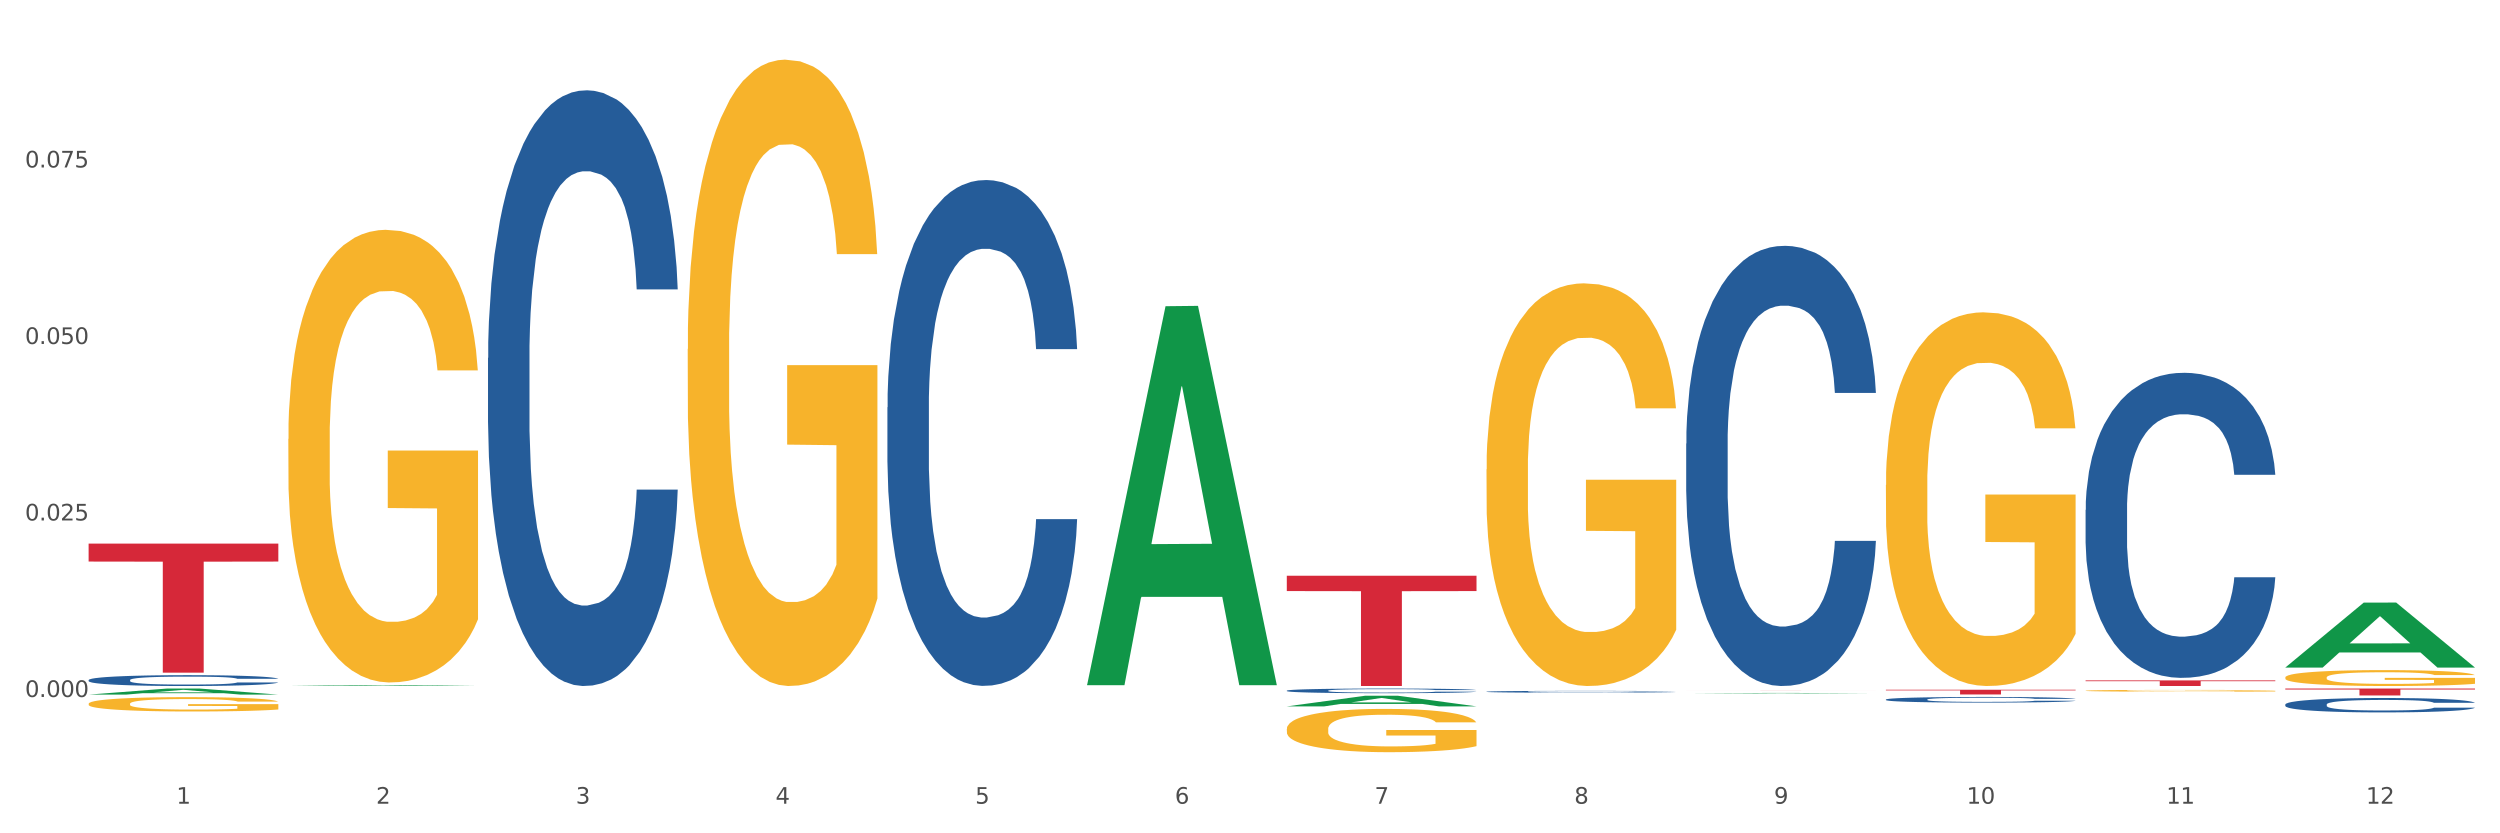 <?xml version="1.0" encoding="utf-8" standalone="no"?>
<!DOCTYPE svg PUBLIC "-//W3C//DTD SVG 1.1//EN"
  "http://www.w3.org/Graphics/SVG/1.1/DTD/svg11.dtd">
<svg xmlns:xlink="http://www.w3.org/1999/xlink" width="1080pt" height="360pt" viewBox="0 0 1080 360" xmlns="http://www.w3.org/2000/svg" version="1.1">
 <rect x="0" y="0" width="1080" height="360" fill="#333333" stroke="none"/>
 <defs>
  <style type="text/css">*{stroke-linejoin: round; stroke-linecap: butt}</style>
 </defs>
 <g id="figure_1">
  <g id="patch_1">
   <path d="M 0 360 
L 1080 360 
L 1080 0 
L 0 0 
z
" style="fill: #ffffff; stroke: #ffffff; stroke-linejoin: miter"/>
  </g>
  <g id="axes_1">
   <g id="matplotlib.axis_1">
    <g id="xtick_1">
     <g id="text_1">
      <!-- 1 -->
      <g style="fill: #4d4d4d" transform="translate(76.207 347.204) scale(0.096 -0.096)">
       <defs>
        <path id="DejaVuSans-31" d="M 794 531 
L 1825 531 
L 1825 4091 
L 703 3866 
L 703 4441 
L 1819 4666 
L 2450 4666 
L 2450 531 
L 3481 531 
L 3481 0 
L 794 0 
L 794 531 
z
" transform="scale(0.016)"/>
       </defs>
       <use xlink:href="#DejaVuSans-31"/>
      </g>
     </g>
    </g>
    <g id="xtick_2">
     <g id="text_2">
      <!-- 2 -->
      <g style="fill: #4d4d4d" transform="translate(162.476 347.204) scale(0.096 -0.096)">
       <defs>
        <path id="DejaVuSans-32" d="M 1228 531 
L 3431 531 
L 3431 0 
L 469 0 
L 469 531 
Q 828 903 1448 1529 
Q 2069 2156 2228 2338 
Q 2531 2678 2651 2914 
Q 2772 3150 2772 3378 
Q 2772 3750 2511 3984 
Q 2250 4219 1831 4219 
Q 1534 4219 1204 4116 
Q 875 4013 500 3803 
L 500 4441 
Q 881 4594 1212 4672 
Q 1544 4750 1819 4750 
Q 2544 4750 2975 4387 
Q 3406 4025 3406 3419 
Q 3406 3131 3298 2873 
Q 3191 2616 2906 2266 
Q 2828 2175 2409 1742 
Q 1991 1309 1228 531 
z
" transform="scale(0.016)"/>
       </defs>
       <use xlink:href="#DejaVuSans-32"/>
      </g>
     </g>
    </g>
    <g id="xtick_3">
     <g id="text_3">
      <!-- 3 -->
      <g style="fill: #4d4d4d" transform="translate(248.745 347.204) scale(0.096 -0.096)">
       <defs>
        <path id="DejaVuSans-33" d="M 2597 2516 
Q 3050 2419 3304 2112 
Q 3559 1806 3559 1356 
Q 3559 666 3084 287 
Q 2609 -91 1734 -91 
Q 1441 -91 1130 -33 
Q 819 25 488 141 
L 488 750 
Q 750 597 1062 519 
Q 1375 441 1716 441 
Q 2309 441 2620 675 
Q 2931 909 2931 1356 
Q 2931 1769 2642 2001 
Q 2353 2234 1838 2234 
L 1294 2234 
L 1294 2753 
L 1863 2753 
Q 2328 2753 2575 2939 
Q 2822 3125 2822 3475 
Q 2822 3834 2567 4026 
Q 2313 4219 1838 4219 
Q 1578 4219 1281 4162 
Q 984 4106 628 3988 
L 628 4550 
Q 988 4650 1302 4700 
Q 1616 4750 1894 4750 
Q 2613 4750 3031 4423 
Q 3450 4097 3450 3541 
Q 3450 3153 3228 2886 
Q 3006 2619 2597 2516 
z
" transform="scale(0.016)"/>
       </defs>
       <use xlink:href="#DejaVuSans-33"/>
      </g>
     </g>
    </g>
    <g id="xtick_4">
     <g id="text_4">
      <!-- 4 -->
      <g style="fill: #4d4d4d" transform="translate(335.014 347.204) scale(0.096 -0.096)">
       <defs>
        <path id="DejaVuSans-34" d="M 2419 4116 
L 825 1625 
L 2419 1625 
L 2419 4116 
z
M 2253 4666 
L 3047 4666 
L 3047 1625 
L 3713 1625 
L 3713 1100 
L 3047 1100 
L 3047 0 
L 2419 0 
L 2419 1100 
L 313 1100 
L 313 1709 
L 2253 4666 
z
" transform="scale(0.016)"/>
       </defs>
       <use xlink:href="#DejaVuSans-34"/>
      </g>
     </g>
    </g>
    <g id="xtick_5">
     <g id="text_5">
      <!-- 5 -->
      <g style="fill: #4d4d4d" transform="translate(421.284 347.204) scale(0.096 -0.096)">
       <defs>
        <path id="DejaVuSans-35" d="M 691 4666 
L 3169 4666 
L 3169 4134 
L 1269 4134 
L 1269 2991 
Q 1406 3038 1543 3061 
Q 1681 3084 1819 3084 
Q 2600 3084 3056 2656 
Q 3513 2228 3513 1497 
Q 3513 744 3044 326 
Q 2575 -91 1722 -91 
Q 1428 -91 1123 -41 
Q 819 9 494 109 
L 494 744 
Q 775 591 1075 516 
Q 1375 441 1709 441 
Q 2250 441 2565 725 
Q 2881 1009 2881 1497 
Q 2881 1984 2565 2268 
Q 2250 2553 1709 2553 
Q 1456 2553 1204 2497 
Q 953 2441 691 2322 
L 691 4666 
z
" transform="scale(0.016)"/>
       </defs>
       <use xlink:href="#DejaVuSans-35"/>
      </g>
     </g>
    </g>
    <g id="xtick_6">
     <g id="text_6">
      <!-- 6 -->
      <g style="fill: #4d4d4d" transform="translate(507.553 347.204) scale(0.096 -0.096)">
       <defs>
        <path id="DejaVuSans-36" d="M 2113 2584 
Q 1688 2584 1439 2293 
Q 1191 2003 1191 1497 
Q 1191 994 1439 701 
Q 1688 409 2113 409 
Q 2538 409 2786 701 
Q 3034 994 3034 1497 
Q 3034 2003 2786 2293 
Q 2538 2584 2113 2584 
z
M 3366 4563 
L 3366 3988 
Q 3128 4100 2886 4159 
Q 2644 4219 2406 4219 
Q 1781 4219 1451 3797 
Q 1122 3375 1075 2522 
Q 1259 2794 1537 2939 
Q 1816 3084 2150 3084 
Q 2853 3084 3261 2657 
Q 3669 2231 3669 1497 
Q 3669 778 3244 343 
Q 2819 -91 2113 -91 
Q 1303 -91 875 529 
Q 447 1150 447 2328 
Q 447 3434 972 4092 
Q 1497 4750 2381 4750 
Q 2619 4750 2861 4703 
Q 3103 4656 3366 4563 
z
" transform="scale(0.016)"/>
       </defs>
       <use xlink:href="#DejaVuSans-36"/>
      </g>
     </g>
    </g>
    <g id="xtick_7">
     <g id="text_7">
      <!-- 7 -->
      <g style="fill: #4d4d4d" transform="translate(593.822 347.204) scale(0.096 -0.096)">
       <defs>
        <path id="DejaVuSans-37" d="M 525 4666 
L 3525 4666 
L 3525 4397 
L 1831 0 
L 1172 0 
L 2766 4134 
L 525 4134 
L 525 4666 
z
" transform="scale(0.016)"/>
       </defs>
       <use xlink:href="#DejaVuSans-37"/>
      </g>
     </g>
    </g>
    <g id="xtick_8">
     <g id="text_8">
      <!-- 8 -->
      <g style="fill: #4d4d4d" transform="translate(680.091 347.204) scale(0.096 -0.096)">
       <defs>
        <path id="DejaVuSans-38" d="M 2034 2216 
Q 1584 2216 1326 1975 
Q 1069 1734 1069 1313 
Q 1069 891 1326 650 
Q 1584 409 2034 409 
Q 2484 409 2743 651 
Q 3003 894 3003 1313 
Q 3003 1734 2745 1975 
Q 2488 2216 2034 2216 
z
M 1403 2484 
Q 997 2584 770 2862 
Q 544 3141 544 3541 
Q 544 4100 942 4425 
Q 1341 4750 2034 4750 
Q 2731 4750 3128 4425 
Q 3525 4100 3525 3541 
Q 3525 3141 3298 2862 
Q 3072 2584 2669 2484 
Q 3125 2378 3379 2068 
Q 3634 1759 3634 1313 
Q 3634 634 3220 271 
Q 2806 -91 2034 -91 
Q 1263 -91 848 271 
Q 434 634 434 1313 
Q 434 1759 690 2068 
Q 947 2378 1403 2484 
z
M 1172 3481 
Q 1172 3119 1398 2916 
Q 1625 2713 2034 2713 
Q 2441 2713 2670 2916 
Q 2900 3119 2900 3481 
Q 2900 3844 2670 4047 
Q 2441 4250 2034 4250 
Q 1625 4250 1398 4047 
Q 1172 3844 1172 3481 
z
" transform="scale(0.016)"/>
       </defs>
       <use xlink:href="#DejaVuSans-38"/>
      </g>
     </g>
    </g>
    <g id="xtick_9">
     <g id="text_9">
      <!-- 9 -->
      <g style="fill: #4d4d4d" transform="translate(766.361 347.204) scale(0.096 -0.096)">
       <defs>
        <path id="DejaVuSans-39" d="M 703 97 
L 703 672 
Q 941 559 1184 500 
Q 1428 441 1663 441 
Q 2288 441 2617 861 
Q 2947 1281 2994 2138 
Q 2813 1869 2534 1725 
Q 2256 1581 1919 1581 
Q 1219 1581 811 2004 
Q 403 2428 403 3163 
Q 403 3881 828 4315 
Q 1253 4750 1959 4750 
Q 2769 4750 3195 4129 
Q 3622 3509 3622 2328 
Q 3622 1225 3098 567 
Q 2575 -91 1691 -91 
Q 1453 -91 1209 -44 
Q 966 3 703 97 
z
M 1959 2075 
Q 2384 2075 2632 2365 
Q 2881 2656 2881 3163 
Q 2881 3666 2632 3958 
Q 2384 4250 1959 4250 
Q 1534 4250 1286 3958 
Q 1038 3666 1038 3163 
Q 1038 2656 1286 2365 
Q 1534 2075 1959 2075 
z
" transform="scale(0.016)"/>
       </defs>
       <use xlink:href="#DejaVuSans-39"/>
      </g>
     </g>
    </g>
    <g id="xtick_10">
     <g id="text_10">
      <!-- 10 -->
      <g style="fill: #4d4d4d" transform="translate(849.576 347.204) scale(0.096 -0.096)">
       <defs>
        <path id="DejaVuSans-30" d="M 2034 4250 
Q 1547 4250 1301 3770 
Q 1056 3291 1056 2328 
Q 1056 1369 1301 889 
Q 1547 409 2034 409 
Q 2525 409 2770 889 
Q 3016 1369 3016 2328 
Q 3016 3291 2770 3770 
Q 2525 4250 2034 4250 
z
M 2034 4750 
Q 2819 4750 3233 4129 
Q 3647 3509 3647 2328 
Q 3647 1150 3233 529 
Q 2819 -91 2034 -91 
Q 1250 -91 836 529 
Q 422 1150 422 2328 
Q 422 3509 836 4129 
Q 1250 4750 2034 4750 
z
" transform="scale(0.016)"/>
       </defs>
       <use xlink:href="#DejaVuSans-31"/>
       <use xlink:href="#DejaVuSans-30" transform="translate(63.623 0)"/>
      </g>
     </g>
    </g>
    <g id="xtick_11">
     <g id="text_11">
      <!-- 11 -->
      <g style="fill: #4d4d4d" transform="translate(935.845 347.204) scale(0.096 -0.096)">
       <use xlink:href="#DejaVuSans-31"/>
       <use xlink:href="#DejaVuSans-31" transform="translate(63.623 0)"/>
      </g>
     </g>
    </g>
    <g id="xtick_12">
     <g id="text_12">
      <!-- 12 -->
      <g style="fill: #4d4d4d" transform="translate(1022.114 347.204) scale(0.096 -0.096)">
       <use xlink:href="#DejaVuSans-31"/>
       <use xlink:href="#DejaVuSans-32" transform="translate(63.623 0)"/>
      </g>
     </g>
    </g>
    <g id="xtick_13"/>
    <g id="xtick_14"/>
    <g id="xtick_15"/>
    <g id="xtick_16"/>
    <g id="xtick_17"/>
    <g id="xtick_18"/>
    <g id="xtick_19"/>
    <g id="xtick_20"/>
    <g id="xtick_21"/>
    <g id="xtick_22"/>
    <g id="xtick_23"/>
   </g>
   <g id="matplotlib.axis_2">
    <g id="ytick_1">
     <g id="text_13">
      <!-- 0.000 -->
      <g style="fill: #4d4d4d" transform="translate(10.8 301.095) scale(0.096 -0.096)">
       <defs>
        <path id="DejaVuSans-2e" d="M 684 794 
L 1344 794 
L 1344 0 
L 684 0 
L 684 794 
z
" transform="scale(0.016)"/>
       </defs>
       <use xlink:href="#DejaVuSans-30"/>
       <use xlink:href="#DejaVuSans-2e" transform="translate(63.623 0)"/>
       <use xlink:href="#DejaVuSans-30" transform="translate(95.41 0)"/>
       <use xlink:href="#DejaVuSans-30" transform="translate(159.033 0)"/>
       <use xlink:href="#DejaVuSans-30" transform="translate(222.656 0)"/>
      </g>
     </g>
    </g>
    <g id="ytick_2">
     <g id="text_14">
      <!-- 0.025 -->
      <g style="fill: #4d4d4d" transform="translate(10.8 224.848) scale(0.096 -0.096)">
       <use xlink:href="#DejaVuSans-30"/>
       <use xlink:href="#DejaVuSans-2e" transform="translate(63.623 0)"/>
       <use xlink:href="#DejaVuSans-30" transform="translate(95.41 0)"/>
       <use xlink:href="#DejaVuSans-32" transform="translate(159.033 0)"/>
       <use xlink:href="#DejaVuSans-35" transform="translate(222.656 0)"/>
      </g>
     </g>
    </g>
    <g id="ytick_3">
     <g id="text_15">
      <!-- 0.050 -->
      <g style="fill: #4d4d4d" transform="translate(10.8 148.601) scale(0.096 -0.096)">
       <use xlink:href="#DejaVuSans-30"/>
       <use xlink:href="#DejaVuSans-2e" transform="translate(63.623 0)"/>
       <use xlink:href="#DejaVuSans-30" transform="translate(95.41 0)"/>
       <use xlink:href="#DejaVuSans-35" transform="translate(159.033 0)"/>
       <use xlink:href="#DejaVuSans-30" transform="translate(222.656 0)"/>
      </g>
     </g>
    </g>
    <g id="ytick_4">
     <g id="text_16">
      <!-- 0.075 -->
      <g style="fill: #4d4d4d" transform="translate(10.8 72.354) scale(0.096 -0.096)">
       <use xlink:href="#DejaVuSans-30"/>
       <use xlink:href="#DejaVuSans-2e" transform="translate(63.623 0)"/>
       <use xlink:href="#DejaVuSans-30" transform="translate(95.41 0)"/>
       <use xlink:href="#DejaVuSans-37" transform="translate(159.033 0)"/>
       <use xlink:href="#DejaVuSans-35" transform="translate(222.656 0)"/>
      </g>
     </g>
    </g>
    <g id="ytick_5"/>
    <g id="ytick_6"/>
    <g id="ytick_7"/>
    <g id="ytick_8"/>
    <g id="ytick_9"/>
   </g>
   <g id="PolyCollection_1">
    <path d="M 38.283 300.071 
L 38.367 300.069 
L 72.164 297.451 
L 86.189 297.448 
L 120.239 300.076 
L 104.017 300.076 
L 96.666 299.464 
L 61.771 299.464 
L 61.518 299.474 
L 54.421 300.076 
L 38.283 300.076 
L 38.283 300.071 
L 66.165 299.099 
L 92.272 299.096 
L 79.345 298.008 
L 79.176 298.003 
L 79.007 298.011 
L 66.08 299.096 
L 66.165 299.099 
L 38.283 300.071 
z
" clip-path="url(#pf7e719784b)" style="fill: #109648"/>
    <path d="M 987.244 304.333 
L 987.341 304.327 
L 987.341 304.168 
L 987.632 303.952 
L 988.697 303.554 
L 990.054 303.252 
L 992.379 302.9 
L 993.638 302.752 
L 995.285 302.587 
L 998.675 302.319 
L 1002.55 302.092 
L 1005.263 301.967 
L 1007.297 301.887 
L 1011.85 301.745 
L 1014.466 301.682 
L 1017.178 301.631 
L 1019.503 301.597 
L 1023.378 301.557 
L 1026.478 301.54 
L 1030.063 301.534 
L 1033.066 301.54 
L 1037.038 301.563 
L 1042.85 301.631 
L 1045.078 301.671 
L 1048.081 301.739 
L 1051.181 301.83 
L 1053.7 301.921 
L 1056.606 302.052 
L 1059.609 302.223 
L 1062.516 302.439 
L 1064.55 302.638 
L 1066.197 302.848 
L 1067.65 303.104 
L 1068.716 303.383 
L 1069.2 303.616 
L 1051.472 303.616 
L 1050.988 303.406 
L 1050.019 303.178 
L 1049.05 303.025 
L 1047.985 302.9 
L 1046.338 302.757 
L 1044.885 302.666 
L 1042.463 302.558 
L 1040.235 302.49 
L 1038.394 302.45 
L 1036.166 302.416 
L 1031.419 302.382 
L 1028.028 302.382 
L 1025.897 302.393 
L 1023.282 302.422 
L 1021.053 302.462 
L 1018.438 302.53 
L 1016.403 302.604 
L 1014.369 302.701 
L 1013.207 302.769 
L 1011.463 302.894 
L 1010.3 302.996 
L 1008.75 303.173 
L 1007.879 303.298 
L 1006.329 303.622 
L 1005.65 303.861 
L 1005.36 304.026 
L 1005.166 304.208 
L 1005.166 305.095 
L 1005.747 305.494 
L 1006.232 305.664 
L 1007.007 305.858 
L 1008.46 306.108 
L 1010.591 306.353 
L 1012.819 306.529 
L 1014.66 306.637 
L 1016.403 306.717 
L 1018.147 306.779 
L 1020.278 306.836 
L 1022.022 306.87 
L 1024.638 306.904 
L 1027.738 306.921 
L 1030.16 306.921 
L 1035.1 306.893 
L 1037.328 306.865 
L 1039.46 306.825 
L 1041.785 306.762 
L 1043.625 306.694 
L 1044.691 306.643 
L 1046.435 306.535 
L 1047.791 306.421 
L 1048.953 306.29 
L 1049.728 306.176 
L 1050.6 306.006 
L 1051.278 305.812 
L 1051.472 305.71 
L 1069.2 305.71 
L 1068.813 305.915 
L 1068.134 306.114 
L 1066.778 306.381 
L 1065.713 306.535 
L 1064.066 306.722 
L 1062.322 306.882 
L 1059.9 307.058 
L 1057.672 307.189 
L 1055.347 307.303 
L 1052.828 307.405 
L 1048.275 307.547 
L 1046.628 307.587 
L 1043.141 307.655 
L 1040.428 307.695 
L 1036.456 307.735 
L 1032.388 307.758 
L 1028.125 307.763 
L 1024.347 307.752 
L 1020.182 307.718 
L 1017.566 307.684 
L 1014.66 307.632 
L 1011.269 307.553 
L 1008.072 307.456 
L 1005.069 307.342 
L 1002.26 307.212 
L 999.644 307.064 
L 996.254 306.819 
L 993.735 306.58 
L 991.894 306.358 
L 990.635 306.171 
L 989.375 305.932 
L 988.697 305.767 
L 987.632 305.368 
L 987.244 304.999 
L 987.244 304.333 
z
" clip-path="url(#pf7e719784b)" style="fill: #255c99"/>
    <path d="M 728.437 191.641 
L 728.534 191.467 
L 728.534 186.604 
L 728.824 180.005 
L 729.89 167.848 
L 731.246 158.644 
L 733.571 147.877 
L 734.83 143.362 
L 736.477 138.325 
L 739.868 130.163 
L 743.743 123.216 
L 746.455 119.396 
L 748.49 116.964 
L 753.043 112.623 
L 755.658 110.712 
L 758.371 109.149 
L 760.696 108.107 
L 764.571 106.892 
L 767.671 106.371 
L 771.255 106.197 
L 774.258 106.371 
L 778.23 107.065 
L 784.043 109.149 
L 786.271 110.365 
L 789.274 112.449 
L 792.374 115.228 
L 794.892 118.006 
L 797.799 122.001 
L 800.802 127.211 
L 803.708 133.81 
L 805.742 139.888 
L 807.389 146.314 
L 808.842 154.129 
L 809.908 162.638 
L 810.392 169.759 
L 792.664 169.759 
L 792.18 163.333 
L 791.211 156.386 
L 790.243 151.698 
L 789.177 147.877 
L 787.53 143.535 
L 786.077 140.757 
L 783.655 137.457 
L 781.427 135.373 
L 779.586 134.157 
L 777.358 133.115 
L 772.611 132.073 
L 769.221 132.073 
L 767.09 132.421 
L 764.474 133.289 
L 762.246 134.505 
L 759.63 136.589 
L 757.596 138.846 
L 755.561 141.799 
L 754.399 143.883 
L 752.655 147.703 
L 751.493 150.829 
L 749.943 156.213 
L 749.071 160.033 
L 747.521 169.932 
L 746.843 177.226 
L 746.552 182.263 
L 746.358 187.82 
L 746.358 214.912 
L 746.94 227.069 
L 747.424 232.279 
L 748.199 238.183 
L 749.652 245.824 
L 751.783 253.292 
L 754.011 258.676 
L 755.852 261.975 
L 757.596 264.407 
L 759.34 266.317 
L 761.471 268.054 
L 763.215 269.096 
L 765.83 270.138 
L 768.93 270.659 
L 771.352 270.659 
L 776.293 269.79 
L 778.521 268.922 
L 780.652 267.706 
L 782.977 265.796 
L 784.818 263.712 
L 785.883 262.149 
L 787.627 258.849 
L 788.983 255.376 
L 790.146 251.382 
L 790.921 247.908 
L 791.793 242.699 
L 792.471 236.794 
L 792.664 233.668 
L 810.392 233.668 
L 810.005 239.92 
L 809.327 245.998 
L 807.971 254.16 
L 806.905 258.849 
L 805.258 264.58 
L 803.514 269.443 
L 801.092 274.827 
L 798.864 278.821 
L 796.539 282.294 
L 794.021 285.42 
L 789.468 289.762 
L 787.821 290.978 
L 784.333 293.062 
L 781.621 294.277 
L 777.649 295.493 
L 773.58 296.188 
L 769.318 296.361 
L 765.54 296.014 
L 761.374 294.972 
L 758.758 293.93 
L 755.852 292.367 
L 752.461 289.936 
L 749.265 286.983 
L 746.262 283.51 
L 743.452 279.516 
L 740.837 275 
L 737.446 267.533 
L 734.927 260.239 
L 733.087 253.466 
L 731.827 247.735 
L 730.568 240.441 
L 729.89 235.405 
L 728.824 223.248 
L 728.437 211.96 
L 728.437 191.641 
z
" clip-path="url(#pf7e719784b)" style="fill: #255c99"/>
    <path d="M 642.167 298.813 
L 642.264 298.812 
L 642.264 298.792 
L 642.555 298.764 
L 643.621 298.714 
L 644.977 298.675 
L 647.302 298.63 
L 648.561 298.611 
L 650.208 298.59 
L 653.599 298.556 
L 657.474 298.527 
L 660.186 298.511 
L 662.22 298.5 
L 666.774 298.482 
L 669.389 298.474 
L 672.102 298.468 
L 674.427 298.463 
L 678.302 298.458 
L 681.402 298.456 
L 684.986 298.455 
L 687.989 298.456 
L 691.961 298.459 
L 697.773 298.468 
L 700.001 298.473 
L 703.005 298.482 
L 706.105 298.493 
L 708.623 298.505 
L 711.53 298.522 
L 714.533 298.543 
L 717.439 298.571 
L 719.473 298.596 
L 721.12 298.623 
L 722.573 298.656 
L 723.639 298.692 
L 724.123 298.722 
L 706.395 298.722 
L 705.911 298.695 
L 704.942 298.666 
L 703.973 298.646 
L 702.908 298.63 
L 701.261 298.612 
L 699.808 298.6 
L 697.386 298.586 
L 695.158 298.578 
L 693.317 298.572 
L 691.089 298.568 
L 686.342 298.564 
L 682.952 298.564 
L 680.82 298.565 
L 678.205 298.569 
L 675.977 298.574 
L 673.361 298.583 
L 671.327 298.592 
L 669.292 298.604 
L 668.13 298.613 
L 666.386 298.629 
L 665.224 298.642 
L 663.674 298.665 
L 662.802 298.681 
L 661.252 298.722 
L 660.574 298.753 
L 660.283 298.774 
L 660.089 298.797 
L 660.089 298.911 
L 660.67 298.962 
L 661.155 298.983 
L 661.93 299.008 
L 663.383 299.04 
L 665.514 299.071 
L 667.742 299.094 
L 669.583 299.108 
L 671.327 299.118 
L 673.07 299.126 
L 675.202 299.133 
L 676.945 299.138 
L 679.561 299.142 
L 682.661 299.144 
L 685.083 299.144 
L 690.023 299.14 
L 692.252 299.137 
L 694.383 299.132 
L 696.708 299.124 
L 698.548 299.115 
L 699.614 299.108 
L 701.358 299.095 
L 702.714 299.08 
L 703.876 299.063 
L 704.651 299.049 
L 705.523 299.027 
L 706.201 299.002 
L 706.395 298.989 
L 724.123 298.989 
L 723.736 299.015 
L 723.058 299.041 
L 721.701 299.075 
L 720.636 299.095 
L 718.989 299.119 
L 717.245 299.139 
L 714.823 299.162 
L 712.595 299.178 
L 710.27 299.193 
L 707.751 299.206 
L 703.198 299.224 
L 701.551 299.229 
L 698.064 299.238 
L 695.351 299.243 
L 691.38 299.248 
L 687.311 299.251 
L 683.048 299.252 
L 679.27 299.25 
L 675.105 299.246 
L 672.489 299.242 
L 669.583 299.235 
L 666.192 299.225 
L 662.995 299.212 
L 659.992 299.198 
L 657.183 299.181 
L 654.567 299.162 
L 651.177 299.131 
L 648.658 299.1 
L 646.817 299.072 
L 645.558 299.048 
L 644.299 299.018 
L 643.621 298.996 
L 642.555 298.946 
L 642.167 298.898 
L 642.167 298.813 
z
" clip-path="url(#pf7e719784b)" style="fill: #255c99"/>
    <path d="M 555.898 298.353 
L 555.995 298.351 
L 555.995 298.3 
L 556.286 298.23 
L 557.351 298.101 
L 558.708 298.003 
L 561.033 297.889 
L 562.292 297.842 
L 563.939 297.788 
L 567.329 297.702 
L 571.204 297.628 
L 573.917 297.588 
L 575.951 297.562 
L 580.504 297.516 
L 583.12 297.496 
L 585.832 297.479 
L 588.157 297.468 
L 592.032 297.455 
L 595.132 297.45 
L 598.717 297.448 
L 601.72 297.45 
L 605.692 297.457 
L 611.504 297.479 
L 613.732 297.492 
L 616.735 297.514 
L 619.835 297.544 
L 622.354 297.573 
L 625.26 297.615 
L 628.263 297.671 
L 631.17 297.74 
L 633.204 297.805 
L 634.851 297.873 
L 636.304 297.956 
L 637.37 298.046 
L 637.854 298.121 
L 620.126 298.121 
L 619.642 298.053 
L 618.673 297.98 
L 617.704 297.93 
L 616.638 297.889 
L 614.992 297.843 
L 613.538 297.814 
L 611.117 297.779 
L 608.889 297.757 
L 607.048 297.744 
L 604.82 297.733 
L 600.073 297.722 
L 596.682 297.722 
L 594.551 297.726 
L 591.936 297.735 
L 589.707 297.748 
L 587.092 297.77 
L 585.057 297.794 
L 583.023 297.825 
L 581.861 297.847 
L 580.117 297.888 
L 578.954 297.921 
L 577.404 297.978 
L 576.532 298.018 
L 574.982 298.123 
L 574.304 298.2 
L 574.014 298.254 
L 573.82 298.312 
L 573.82 298.599 
L 574.401 298.728 
L 574.886 298.783 
L 575.661 298.846 
L 577.114 298.927 
L 579.245 299.006 
L 581.473 299.063 
L 583.314 299.098 
L 585.057 299.123 
L 586.801 299.144 
L 588.932 299.162 
L 590.676 299.173 
L 593.292 299.184 
L 596.392 299.19 
L 598.814 299.19 
L 603.754 299.18 
L 605.982 299.171 
L 608.114 299.158 
L 610.439 299.138 
L 612.279 299.116 
L 613.345 299.1 
L 615.088 299.065 
L 616.445 299.028 
L 617.607 298.986 
L 618.382 298.949 
L 619.254 298.894 
L 619.932 298.831 
L 620.126 298.798 
L 637.854 298.798 
L 637.466 298.864 
L 636.788 298.929 
L 635.432 299.015 
L 634.366 299.065 
L 632.72 299.125 
L 630.976 299.177 
L 628.554 299.234 
L 626.326 299.276 
L 624.001 299.313 
L 621.482 299.346 
L 616.929 299.392 
L 615.282 299.405 
L 611.795 299.427 
L 609.082 299.44 
L 605.11 299.453 
L 601.042 299.46 
L 596.779 299.462 
L 593.001 299.458 
L 588.836 299.447 
L 586.22 299.436 
L 583.314 299.42 
L 579.923 299.394 
L 576.726 299.363 
L 573.723 299.326 
L 570.914 299.283 
L 568.298 299.236 
L 564.908 299.157 
L 562.389 299.079 
L 560.548 299.008 
L 559.289 298.947 
L 558.029 298.87 
L 557.351 298.816 
L 556.286 298.688 
L 555.898 298.568 
L 555.898 298.353 
z
" clip-path="url(#pf7e719784b)" style="fill: #255c99"/>
    <path d="M 383.36 175.964 
L 383.457 175.765 
L 383.457 170.177 
L 383.747 162.592 
L 384.813 148.622 
L 386.169 138.044 
L 388.494 125.67 
L 389.754 120.481 
L 391.4 114.693 
L 394.791 105.313 
L 398.666 97.33 
L 401.378 92.939 
L 403.413 90.145 
L 407.966 85.155 
L 410.582 82.96 
L 413.294 81.164 
L 415.619 79.966 
L 419.494 78.569 
L 422.594 77.97 
L 426.178 77.771 
L 429.181 77.97 
L 433.153 78.769 
L 438.966 81.164 
L 441.194 82.561 
L 444.197 84.956 
L 447.297 88.149 
L 449.816 91.342 
L 452.722 95.933 
L 455.725 101.92 
L 458.631 109.504 
L 460.666 116.489 
L 462.312 123.874 
L 463.766 132.855 
L 464.831 142.634 
L 465.316 150.817 
L 447.588 150.817 
L 447.103 143.433 
L 446.134 135.45 
L 445.166 130.061 
L 444.1 125.67 
L 442.453 120.681 
L 441 117.487 
L 438.578 113.695 
L 436.35 111.3 
L 434.51 109.903 
L 432.281 108.706 
L 427.535 107.508 
L 424.144 107.508 
L 422.013 107.907 
L 419.397 108.905 
L 417.169 110.302 
L 414.553 112.697 
L 412.519 115.292 
L 410.485 118.685 
L 409.322 121.08 
L 407.578 125.47 
L 406.416 129.063 
L 404.866 135.25 
L 403.994 139.641 
L 402.444 151.017 
L 401.766 159.399 
L 401.475 165.187 
L 401.282 171.574 
L 401.282 202.708 
L 401.863 216.679 
L 402.347 222.666 
L 403.122 229.452 
L 404.575 238.233 
L 406.707 246.815 
L 408.935 253.002 
L 410.775 256.794 
L 412.519 259.589 
L 414.263 261.784 
L 416.394 263.78 
L 418.138 264.977 
L 420.753 266.175 
L 423.853 266.774 
L 426.275 266.774 
L 431.216 265.776 
L 433.444 264.778 
L 435.575 263.381 
L 437.9 261.185 
L 439.741 258.79 
L 440.806 256.994 
L 442.55 253.202 
L 443.906 249.21 
L 445.069 244.62 
L 445.844 240.628 
L 446.716 234.641 
L 447.394 227.855 
L 447.588 224.263 
L 465.316 224.263 
L 464.928 231.448 
L 464.25 238.433 
L 462.894 247.813 
L 461.828 253.202 
L 460.181 259.788 
L 458.437 265.376 
L 456.016 271.563 
L 453.788 276.154 
L 451.463 280.145 
L 448.944 283.738 
L 444.391 288.727 
L 442.744 290.124 
L 439.256 292.519 
L 436.544 293.916 
L 432.572 295.314 
L 428.503 296.112 
L 424.241 296.311 
L 420.463 295.912 
L 416.297 294.715 
L 413.682 293.517 
L 410.775 291.721 
L 407.385 288.927 
L 404.188 285.534 
L 401.185 281.542 
L 398.375 276.952 
L 395.76 271.763 
L 392.369 263.181 
L 389.85 254.799 
L 388.01 247.015 
L 386.75 240.429 
L 385.491 232.046 
L 384.813 226.259 
L 383.747 212.288 
L 383.36 199.315 
L 383.36 175.964 
z
" clip-path="url(#pf7e719784b)" style="fill: #255c99"/>
    <path d="M 210.821 154.64 
L 210.918 154.405 
L 210.918 147.824 
L 211.209 138.893 
L 212.275 122.442 
L 213.631 109.985 
L 215.956 95.413 
L 217.215 89.303 
L 218.862 82.487 
L 222.253 71.441 
L 226.128 62.04 
L 228.84 56.869 
L 230.874 53.579 
L 235.428 47.703 
L 238.043 45.118 
L 240.756 43.002 
L 243.081 41.592 
L 246.956 39.947 
L 250.056 39.242 
L 253.64 39.007 
L 256.643 39.242 
L 260.615 40.182 
L 266.427 43.002 
L 268.655 44.648 
L 271.659 47.468 
L 274.759 51.228 
L 277.277 54.989 
L 280.183 60.394 
L 283.187 67.445 
L 286.093 76.376 
L 288.127 84.602 
L 289.774 93.298 
L 291.227 103.874 
L 292.293 115.391 
L 292.777 125.027 
L 275.049 125.027 
L 274.565 116.331 
L 273.596 106.93 
L 272.627 100.584 
L 271.562 95.413 
L 269.915 89.538 
L 268.462 85.777 
L 266.04 81.312 
L 263.812 78.491 
L 261.971 76.846 
L 259.743 75.436 
L 254.996 74.026 
L 251.606 74.026 
L 249.474 74.496 
L 246.859 75.671 
L 244.631 77.316 
L 242.015 80.137 
L 239.981 83.192 
L 237.946 87.187 
L 236.784 90.008 
L 235.04 95.178 
L 233.878 99.409 
L 232.328 106.695 
L 231.456 111.865 
L 229.906 125.262 
L 229.228 135.133 
L 228.937 141.949 
L 228.743 149.47 
L 228.743 186.134 
L 229.324 202.586 
L 229.809 209.636 
L 230.584 217.627 
L 232.037 227.969 
L 234.168 238.075 
L 236.396 245.361 
L 238.237 249.826 
L 239.981 253.116 
L 241.724 255.702 
L 243.856 258.052 
L 245.599 259.462 
L 248.215 260.872 
L 251.315 261.577 
L 253.737 261.577 
L 258.677 260.402 
L 260.905 259.227 
L 263.037 257.582 
L 265.362 254.997 
L 267.202 252.176 
L 268.268 250.061 
L 270.012 245.596 
L 271.368 240.895 
L 272.53 235.489 
L 273.305 230.789 
L 274.177 223.738 
L 274.855 215.747 
L 275.049 211.517 
L 292.777 211.517 
L 292.39 219.978 
L 291.712 228.204 
L 290.355 239.25 
L 289.29 245.596 
L 287.643 253.351 
L 285.899 259.932 
L 283.477 267.218 
L 281.249 272.624 
L 278.924 277.324 
L 276.405 281.555 
L 271.852 287.43 
L 270.205 289.075 
L 266.718 291.896 
L 264.005 293.541 
L 260.034 295.186 
L 255.965 296.126 
L 251.702 296.361 
L 247.924 295.891 
L 243.759 294.481 
L 241.143 293.071 
L 238.237 290.956 
L 234.846 287.665 
L 231.649 283.67 
L 228.646 278.969 
L 225.837 273.564 
L 223.221 267.453 
L 219.831 257.347 
L 217.312 247.476 
L 215.471 238.31 
L 214.212 230.554 
L 212.953 220.683 
L 212.275 213.867 
L 211.209 197.415 
L 210.821 182.138 
L 210.821 154.64 
z
" clip-path="url(#pf7e719784b)" style="fill: #255c99"/>
    <path d="M 38.283 293.778 
L 38.38 293.773 
L 38.38 293.653 
L 38.67 293.491 
L 39.736 293.191 
L 41.092 292.964 
L 43.417 292.698 
L 44.677 292.586 
L 46.324 292.462 
L 49.714 292.261 
L 53.589 292.089 
L 56.302 291.995 
L 58.336 291.935 
L 62.889 291.828 
L 65.505 291.781 
L 68.217 291.742 
L 70.542 291.717 
L 74.417 291.687 
L 77.517 291.674 
L 81.101 291.67 
L 84.105 291.674 
L 88.076 291.691 
L 93.889 291.742 
L 96.117 291.772 
L 99.12 291.824 
L 102.22 291.892 
L 104.739 291.961 
L 107.645 292.059 
L 110.648 292.188 
L 113.554 292.351 
L 115.589 292.501 
L 117.236 292.659 
L 118.689 292.852 
L 119.754 293.062 
L 120.239 293.238 
L 102.511 293.238 
L 102.026 293.079 
L 101.058 292.908 
L 100.089 292.792 
L 99.023 292.698 
L 97.376 292.591 
L 95.923 292.522 
L 93.501 292.441 
L 91.273 292.389 
L 89.433 292.359 
L 87.205 292.334 
L 82.458 292.308 
L 79.067 292.308 
L 76.936 292.317 
L 74.32 292.338 
L 72.092 292.368 
L 69.477 292.419 
L 67.442 292.475 
L 65.408 292.548 
L 64.245 292.599 
L 62.502 292.694 
L 61.339 292.771 
L 59.789 292.904 
L 58.917 292.998 
L 57.367 293.242 
L 56.689 293.422 
L 56.399 293.546 
L 56.205 293.683 
L 56.205 294.352 
L 56.786 294.652 
L 57.27 294.78 
L 58.045 294.926 
L 59.498 295.114 
L 61.63 295.299 
L 63.858 295.432 
L 65.698 295.513 
L 67.442 295.573 
L 69.186 295.62 
L 71.317 295.663 
L 73.061 295.689 
L 75.677 295.714 
L 78.776 295.727 
L 81.198 295.727 
L 86.139 295.706 
L 88.367 295.684 
L 90.498 295.654 
L 92.823 295.607 
L 94.664 295.556 
L 95.73 295.517 
L 97.473 295.436 
L 98.83 295.35 
L 99.992 295.252 
L 100.767 295.166 
L 101.639 295.037 
L 102.317 294.892 
L 102.511 294.815 
L 120.239 294.815 
L 119.851 294.969 
L 119.173 295.119 
L 117.817 295.32 
L 116.751 295.436 
L 115.104 295.577 
L 113.361 295.697 
L 110.939 295.83 
L 108.711 295.929 
L 106.386 296.014 
L 103.867 296.091 
L 99.314 296.198 
L 97.667 296.228 
L 94.18 296.28 
L 91.467 296.31 
L 87.495 296.34 
L 83.426 296.357 
L 79.164 296.361 
L 75.386 296.353 
L 71.22 296.327 
L 68.605 296.301 
L 65.698 296.263 
L 62.308 296.203 
L 59.111 296.13 
L 56.108 296.044 
L 53.299 295.946 
L 50.683 295.834 
L 47.292 295.65 
L 44.774 295.47 
L 42.933 295.303 
L 41.674 295.162 
L 40.414 294.982 
L 39.736 294.857 
L 38.67 294.557 
L 38.283 294.279 
L 38.283 293.778 
z
" clip-path="url(#pf7e719784b)" style="fill: #255c99"/>
    <path d="M 38.283 234.847 
L 120.239 234.847 
L 120.239 242.593 
L 88 242.645 
L 88 290.583 
L 70.327 290.583 
L 70.327 242.645 
L 38.283 242.593 
L 38.283 234.9 
L 38.283 234.847 
z
" clip-path="url(#pf7e719784b)" style="fill: #d62839"/>
    <path d="M 38.283 304.029 
L 38.38 304.024 
L 38.38 303.82 
L 38.573 303.644 
L 39.541 303.219 
L 40.992 302.868 
L 42.057 302.681 
L 43.121 302.528 
L 44.379 302.375 
L 45.927 302.217 
L 48.733 301.984 
L 50.475 301.865 
L 52.603 301.741 
L 56.474 301.559 
L 59.28 301.458 
L 62.183 301.373 
L 66.924 301.271 
L 70.02 301.225 
L 73.31 301.191 
L 77.277 301.169 
L 80.277 301.163 
L 86.857 301.18 
L 92.469 301.231 
L 95.178 301.271 
L 98.661 301.339 
L 100.5 301.384 
L 103.499 301.474 
L 106.596 301.593 
L 108.724 301.695 
L 111.917 301.888 
L 114.336 302.081 
L 116.562 302.319 
L 117.723 302.483 
L 118.594 302.636 
L 119.368 302.811 
L 120.142 303.089 
L 102.725 303.089 
L 102.048 302.891 
L 100.983 302.704 
L 99.435 302.522 
L 98.081 302.409 
L 95.758 302.268 
L 93.63 302.177 
L 91.404 302.109 
L 88.695 302.052 
L 86.566 302.024 
L 83.567 302.001 
L 77.664 302.007 
L 73.697 302.052 
L 70.988 302.109 
L 69.246 302.16 
L 67.698 302.217 
L 65.956 302.296 
L 63.924 302.415 
L 62.473 302.522 
L 61.022 302.658 
L 59.86 302.794 
L 58.796 302.953 
L 57.925 303.123 
L 57.248 303.299 
L 56.667 303.514 
L 56.184 303.871 
L 56.184 304.647 
L 56.377 304.822 
L 56.861 305.055 
L 57.441 305.23 
L 58.409 305.44 
L 59.28 305.581 
L 60.925 305.785 
L 62.763 305.955 
L 64.215 306.063 
L 65.666 306.153 
L 68.182 306.278 
L 70.988 306.38 
L 73.407 306.442 
L 76.697 306.499 
L 78.922 306.522 
L 80.857 306.533 
L 85.599 306.533 
L 88.985 306.516 
L 92.759 306.476 
L 95.662 306.425 
L 98.081 306.363 
L 100.79 306.261 
L 102.532 306.165 
L 102.532 304.981 
L 81.244 304.975 
L 81.244 304.188 
L 120.239 304.188 
L 120.239 306.499 
L 118.594 306.618 
L 116.755 306.726 
L 114.82 306.822 
L 111.917 306.941 
L 108.434 307.054 
L 105.338 307.133 
L 102.048 307.201 
L 98.177 307.264 
L 93.146 307.32 
L 90.05 307.343 
L 86.179 307.36 
L 81.631 307.366 
L 77.664 307.354 
L 73.794 307.326 
L 69.73 307.275 
L 65.763 307.201 
L 62.763 307.128 
L 59.764 307.037 
L 56.571 306.918 
L 54.055 306.805 
L 52.12 306.703 
L 49.991 306.573 
L 47.669 306.403 
L 45.927 306.25 
L 44.379 306.091 
L 42.734 305.887 
L 41.573 305.712 
L 40.412 305.491 
L 39.734 305.326 
L 38.96 305.072 
L 38.38 304.715 
L 38.283 304.029 
z
" clip-path="url(#pf7e719784b)" style="fill: #f7b32b"/>
    <path d="M 555.898 248.724 
L 637.854 248.724 
L 637.854 255.344 
L 605.615 255.389 
L 605.615 296.361 
L 587.943 296.361 
L 587.943 255.389 
L 555.898 255.344 
L 555.898 248.769 
L 555.898 248.724 
z
" clip-path="url(#pf7e719784b)" style="fill: #d62839"/>
    <path d="M 728.437 298.234 
L 810.392 298.234 
L 810.392 298.238 
L 778.154 298.238 
L 778.154 298.268 
L 760.481 298.268 
L 760.481 298.238 
L 728.437 298.238 
L 728.437 298.234 
L 728.437 298.234 
z
" clip-path="url(#pf7e719784b)" style="fill: #d62839"/>
    <path d="M 814.706 297.972 
L 896.662 297.972 
L 896.662 298.254 
L 864.423 298.256 
L 864.423 299.999 
L 846.75 299.999 
L 846.75 298.256 
L 814.706 298.254 
L 814.706 297.974 
L 814.706 297.972 
z
" clip-path="url(#pf7e719784b)" style="fill: #d62839"/>
    <path d="M 900.975 293.928 
L 982.931 293.928 
L 982.931 294.266 
L 950.692 294.268 
L 950.692 296.361 
L 933.019 296.361 
L 933.019 294.268 
L 900.975 294.266 
L 900.975 293.93 
L 900.975 293.928 
z
" clip-path="url(#pf7e719784b)" style="fill: #d62839"/>
    <path d="M 987.244 297.448 
L 1069.2 297.448 
L 1069.2 297.865 
L 1036.961 297.868 
L 1036.961 300.448 
L 1019.289 300.448 
L 1019.289 297.868 
L 987.244 297.865 
L 987.244 297.451 
L 987.244 297.448 
z
" clip-path="url(#pf7e719784b)" style="fill: #d62839"/>
    <path d="M 900.975 220.265 
L 901.072 220.145 
L 901.072 216.775 
L 901.363 212.202 
L 902.428 203.777 
L 903.784 197.398 
L 906.109 189.935 
L 907.369 186.806 
L 909.016 183.316 
L 912.406 177.659 
L 916.281 172.845 
L 918.994 170.197 
L 921.028 168.512 
L 925.581 165.503 
L 928.197 164.179 
L 930.909 163.096 
L 933.234 162.374 
L 937.109 161.531 
L 940.209 161.17 
L 943.794 161.05 
L 946.797 161.17 
L 950.768 161.652 
L 956.581 163.096 
L 958.809 163.938 
L 961.812 165.383 
L 964.912 167.308 
L 967.431 169.234 
L 970.337 172.002 
L 973.34 175.613 
L 976.246 180.187 
L 978.281 184.399 
L 979.928 188.852 
L 981.381 194.268 
L 982.446 200.166 
L 982.931 205.1 
L 965.203 205.1 
L 964.718 200.647 
L 963.75 195.833 
L 962.781 192.583 
L 961.715 189.935 
L 960.068 186.927 
L 958.615 185.001 
L 956.193 182.714 
L 953.965 181.27 
L 952.125 180.427 
L 949.897 179.705 
L 945.15 178.983 
L 941.759 178.983 
L 939.628 179.224 
L 937.012 179.825 
L 934.784 180.668 
L 932.169 182.112 
L 930.134 183.677 
L 928.1 185.723 
L 926.937 187.167 
L 925.194 189.815 
L 924.031 191.982 
L 922.481 195.713 
L 921.609 198.36 
L 920.059 205.221 
L 919.381 210.276 
L 919.091 213.766 
L 918.897 217.618 
L 918.897 236.393 
L 919.478 244.818 
L 919.962 248.429 
L 920.737 252.521 
L 922.191 257.817 
L 924.322 262.992 
L 926.55 266.723 
L 928.391 269.01 
L 930.134 270.695 
L 931.878 272.019 
L 934.009 273.223 
L 935.753 273.945 
L 938.369 274.667 
L 941.469 275.028 
L 943.89 275.028 
L 948.831 274.426 
L 951.059 273.824 
L 953.19 272.982 
L 955.515 271.658 
L 957.356 270.214 
L 958.422 269.131 
L 960.165 266.844 
L 961.522 264.437 
L 962.684 261.668 
L 963.459 259.261 
L 964.331 255.651 
L 965.009 251.558 
L 965.203 249.392 
L 982.931 249.392 
L 982.543 253.725 
L 981.865 257.937 
L 980.509 263.594 
L 979.443 266.844 
L 977.796 270.816 
L 976.053 274.186 
L 973.631 277.917 
L 971.403 280.685 
L 969.078 283.092 
L 966.559 285.258 
L 962.006 288.267 
L 960.359 289.11 
L 956.872 290.554 
L 954.159 291.397 
L 950.187 292.239 
L 946.119 292.721 
L 941.856 292.841 
L 938.078 292.6 
L 933.912 291.878 
L 931.297 291.156 
L 928.391 290.073 
L 925 288.388 
L 921.803 286.342 
L 918.8 283.934 
L 915.991 281.166 
L 913.375 278.037 
L 909.984 272.862 
L 907.466 267.807 
L 905.625 263.113 
L 904.366 259.141 
L 903.106 254.086 
L 902.428 250.596 
L 901.363 242.171 
L 900.975 234.347 
L 900.975 220.265 
z
" clip-path="url(#pf7e719784b)" style="fill: #255c99"/>
    <path d="M 814.706 302.184 
L 814.803 302.182 
L 814.803 302.119 
L 815.093 302.035 
L 816.159 301.878 
L 817.515 301.76 
L 819.84 301.622 
L 821.1 301.564 
L 822.746 301.499 
L 826.137 301.394 
L 830.012 301.305 
L 832.724 301.256 
L 834.759 301.225 
L 839.312 301.169 
L 841.928 301.144 
L 844.64 301.124 
L 846.965 301.111 
L 850.84 301.095 
L 853.94 301.088 
L 857.524 301.086 
L 860.527 301.088 
L 864.499 301.097 
L 870.312 301.124 
L 872.54 301.14 
L 875.543 301.167 
L 878.643 301.202 
L 881.162 301.238 
L 884.068 301.289 
L 887.071 301.356 
L 889.977 301.441 
L 892.012 301.519 
L 893.658 301.602 
L 895.112 301.702 
L 896.177 301.811 
L 896.662 301.903 
L 878.934 301.903 
L 878.449 301.82 
L 877.48 301.731 
L 876.512 301.671 
L 875.446 301.622 
L 873.799 301.566 
L 872.346 301.53 
L 869.924 301.488 
L 867.696 301.461 
L 865.856 301.445 
L 863.627 301.432 
L 858.881 301.419 
L 855.49 301.419 
L 853.359 301.423 
L 850.743 301.434 
L 848.515 301.45 
L 845.899 301.477 
L 843.865 301.506 
L 841.831 301.544 
L 840.668 301.57 
L 838.924 301.62 
L 837.762 301.66 
L 836.212 301.729 
L 835.34 301.778 
L 833.79 301.905 
L 833.112 301.999 
L 832.821 302.064 
L 832.628 302.135 
L 832.628 302.483 
L 833.209 302.639 
L 833.693 302.706 
L 834.468 302.782 
L 835.921 302.88 
L 838.053 302.976 
L 840.281 303.045 
L 842.121 303.088 
L 843.865 303.119 
L 845.609 303.144 
L 847.74 303.166 
L 849.484 303.179 
L 852.099 303.193 
L 855.199 303.199 
L 857.621 303.199 
L 862.562 303.188 
L 864.79 303.177 
L 866.921 303.161 
L 869.246 303.137 
L 871.087 303.11 
L 872.152 303.09 
L 873.896 303.048 
L 875.252 303.003 
L 876.415 302.952 
L 877.19 302.907 
L 878.062 302.84 
L 878.74 302.764 
L 878.934 302.724 
L 896.662 302.724 
L 896.274 302.804 
L 895.596 302.882 
L 894.24 302.987 
L 893.174 303.048 
L 891.527 303.121 
L 889.784 303.184 
L 887.362 303.253 
L 885.134 303.304 
L 882.809 303.349 
L 880.29 303.389 
L 875.737 303.445 
L 874.09 303.46 
L 870.602 303.487 
L 867.89 303.503 
L 863.918 303.518 
L 859.849 303.527 
L 855.587 303.53 
L 851.809 303.525 
L 847.643 303.512 
L 845.028 303.498 
L 842.121 303.478 
L 838.731 303.447 
L 835.534 303.409 
L 832.531 303.364 
L 829.721 303.313 
L 827.106 303.255 
L 823.715 303.159 
L 821.196 303.065 
L 819.356 302.978 
L 818.096 302.905 
L 816.837 302.811 
L 816.159 302.746 
L 815.093 302.59 
L 814.706 302.445 
L 814.706 302.184 
z
" clip-path="url(#pf7e719784b)" style="fill: #255c99"/>
    <path d="M 987.244 292.664 
L 987.341 292.658 
L 987.341 292.432 
L 987.535 292.237 
L 988.502 291.767 
L 989.954 291.377 
L 991.018 291.17 
L 992.082 291.001 
L 993.34 290.831 
L 994.888 290.656 
L 997.694 290.398 
L 999.436 290.266 
L 1001.565 290.128 
L 1005.435 289.927 
L 1008.241 289.814 
L 1011.144 289.72 
L 1015.885 289.607 
L 1018.982 289.557 
L 1022.271 289.519 
L 1026.239 289.494 
L 1029.238 289.488 
L 1035.818 289.507 
L 1041.43 289.563 
L 1044.139 289.607 
L 1047.623 289.683 
L 1049.461 289.733 
L 1052.461 289.833 
L 1055.557 289.965 
L 1057.686 290.078 
L 1060.879 290.292 
L 1063.298 290.505 
L 1065.523 290.769 
L 1066.684 290.951 
L 1067.555 291.12 
L 1068.329 291.315 
L 1069.103 291.622 
L 1051.686 291.622 
L 1051.009 291.403 
L 1049.945 291.195 
L 1048.397 290.995 
L 1047.042 290.869 
L 1044.72 290.712 
L 1042.591 290.612 
L 1040.366 290.536 
L 1037.656 290.474 
L 1035.528 290.442 
L 1032.528 290.417 
L 1026.626 290.423 
L 1022.658 290.474 
L 1019.949 290.536 
L 1018.207 290.593 
L 1016.659 290.656 
L 1014.918 290.743 
L 1012.886 290.875 
L 1011.434 290.995 
L 1009.983 291.145 
L 1008.822 291.296 
L 1007.757 291.472 
L 1006.887 291.66 
L 1006.209 291.854 
L 1005.629 292.093 
L 1005.145 292.488 
L 1005.145 293.348 
L 1005.338 293.543 
L 1005.822 293.8 
L 1006.403 293.995 
L 1007.37 294.227 
L 1008.241 294.384 
L 1009.886 294.61 
L 1011.725 294.798 
L 1013.176 294.918 
L 1014.627 295.018 
L 1017.143 295.156 
L 1019.949 295.269 
L 1022.368 295.338 
L 1025.658 295.401 
L 1027.883 295.426 
L 1029.819 295.439 
L 1034.56 295.439 
L 1037.947 295.42 
L 1041.72 295.376 
L 1044.623 295.319 
L 1047.042 295.25 
L 1049.751 295.137 
L 1051.493 295.031 
L 1051.493 293.719 
L 1030.206 293.712 
L 1030.206 292.84 
L 1069.2 292.84 
L 1069.2 295.401 
L 1067.555 295.533 
L 1065.717 295.652 
L 1063.781 295.759 
L 1060.879 295.891 
L 1057.395 296.016 
L 1054.299 296.104 
L 1051.009 296.179 
L 1047.139 296.248 
L 1042.107 296.311 
L 1039.011 296.336 
L 1035.14 296.355 
L 1030.593 296.361 
L 1026.626 296.349 
L 1022.755 296.317 
L 1018.691 296.261 
L 1014.724 296.179 
L 1011.725 296.098 
L 1008.725 295.997 
L 1005.532 295.865 
L 1003.016 295.74 
L 1001.081 295.627 
L 998.952 295.483 
L 996.63 295.294 
L 994.888 295.125 
L 993.34 294.949 
L 991.695 294.723 
L 990.534 294.528 
L 989.373 294.284 
L 988.696 294.102 
L 987.922 293.819 
L 987.341 293.424 
L 987.244 292.664 
z
" clip-path="url(#pf7e719784b)" style="fill: #f7b32b"/>
    <path d="M 900.975 298.396 
L 901.072 298.395 
L 901.072 298.37 
L 901.265 298.349 
L 902.233 298.297 
L 903.684 298.254 
L 904.749 298.231 
L 905.813 298.212 
L 907.071 298.193 
L 908.619 298.174 
L 911.425 298.145 
L 913.167 298.13 
L 915.296 298.115 
L 919.166 298.093 
L 921.972 298.08 
L 924.875 298.07 
L 929.616 298.057 
L 932.712 298.052 
L 936.002 298.048 
L 939.969 298.045 
L 942.969 298.044 
L 949.549 298.046 
L 955.161 298.053 
L 957.87 298.057 
L 961.353 298.066 
L 963.192 298.071 
L 966.191 298.082 
L 969.288 298.097 
L 971.416 298.11 
L 974.609 298.133 
L 977.028 298.157 
L 979.254 298.186 
L 980.415 298.206 
L 981.286 298.225 
L 982.06 298.247 
L 982.834 298.281 
L 965.417 298.281 
L 964.74 298.256 
L 963.676 298.233 
L 962.127 298.211 
L 960.773 298.197 
L 958.451 298.18 
L 956.322 298.169 
L 954.096 298.16 
L 951.387 298.153 
L 949.258 298.15 
L 946.259 298.147 
L 940.356 298.148 
L 936.389 298.153 
L 933.68 298.16 
L 931.938 298.167 
L 930.39 298.174 
L 928.648 298.183 
L 926.616 298.198 
L 925.165 298.211 
L 923.714 298.228 
L 922.553 298.244 
L 921.488 298.264 
L 920.617 298.285 
L 919.94 298.306 
L 919.359 298.333 
L 918.876 298.377 
L 918.876 298.472 
L 919.069 298.493 
L 919.553 298.522 
L 920.134 298.544 
L 921.101 298.569 
L 921.972 298.587 
L 923.617 298.612 
L 925.455 298.633 
L 926.907 298.646 
L 928.358 298.657 
L 930.874 298.672 
L 933.68 298.685 
L 936.099 298.692 
L 939.389 298.699 
L 941.614 298.702 
L 943.549 298.703 
L 948.291 298.703 
L 951.677 298.701 
L 955.451 298.697 
L 958.354 298.69 
L 960.773 298.683 
L 963.482 298.67 
L 965.224 298.658 
L 965.224 298.513 
L 943.937 298.512 
L 943.937 298.416 
L 982.931 298.416 
L 982.931 298.699 
L 981.286 298.714 
L 979.447 298.727 
L 977.512 298.739 
L 974.609 298.754 
L 971.126 298.767 
L 968.03 298.777 
L 964.74 298.786 
L 960.87 298.793 
L 955.838 298.8 
L 952.742 298.803 
L 948.871 298.805 
L 944.324 298.806 
L 940.356 298.804 
L 936.486 298.801 
L 932.422 298.795 
L 928.455 298.786 
L 925.455 298.776 
L 922.456 298.765 
L 919.263 298.751 
L 916.747 298.737 
L 914.812 298.724 
L 912.683 298.708 
L 910.361 298.687 
L 908.619 298.669 
L 907.071 298.649 
L 905.426 298.624 
L 904.265 298.603 
L 903.104 298.576 
L 902.426 298.555 
L 901.652 298.524 
L 901.072 298.48 
L 900.975 298.396 
z
" clip-path="url(#pf7e719784b)" style="fill: #f7b32b"/>
    <path d="M 814.706 209.521 
L 814.803 209.374 
L 814.803 204.066 
L 814.996 199.496 
L 815.964 188.438 
L 817.415 179.297 
L 818.479 174.431 
L 819.544 170.451 
L 820.802 166.47 
L 822.35 162.342 
L 825.156 156.297 
L 826.898 153.2 
L 829.026 149.957 
L 832.897 145.239 
L 835.703 142.585 
L 838.606 140.374 
L 843.347 137.72 
L 846.443 136.54 
L 849.733 135.656 
L 853.7 135.066 
L 856.7 134.918 
L 863.279 135.361 
L 868.891 136.688 
L 871.601 137.72 
L 875.084 139.489 
L 876.923 140.668 
L 879.922 143.027 
L 883.018 146.124 
L 885.147 148.777 
L 888.34 153.79 
L 890.759 158.803 
L 892.985 164.995 
L 894.146 169.271 
L 895.017 173.252 
L 895.791 177.822 
L 896.565 185.047 
L 879.148 185.047 
L 878.471 179.886 
L 877.406 175.021 
L 875.858 170.303 
L 874.504 167.354 
L 872.181 163.668 
L 870.053 161.31 
L 867.827 159.54 
L 865.118 158.066 
L 862.989 157.329 
L 859.99 156.739 
L 854.087 156.886 
L 850.12 158.066 
L 847.411 159.54 
L 845.669 160.867 
L 844.121 162.342 
L 842.379 164.406 
L 840.347 167.502 
L 838.896 170.303 
L 837.444 173.842 
L 836.283 177.38 
L 835.219 181.508 
L 834.348 185.931 
L 833.671 190.502 
L 833.09 196.105 
L 832.606 205.393 
L 832.606 225.592 
L 832.8 230.162 
L 833.284 236.207 
L 833.864 240.778 
L 834.832 246.233 
L 835.703 249.919 
L 837.348 255.227 
L 839.186 259.65 
L 840.638 262.451 
L 842.089 264.81 
L 844.605 268.054 
L 847.411 270.707 
L 849.83 272.329 
L 853.12 273.804 
L 855.345 274.393 
L 857.28 274.688 
L 862.021 274.688 
L 865.408 274.246 
L 869.182 273.214 
L 872.085 271.887 
L 874.504 270.265 
L 877.213 267.611 
L 878.955 265.105 
L 878.955 234.291 
L 857.667 234.143 
L 857.667 213.649 
L 896.662 213.649 
L 896.662 273.804 
L 895.017 276.9 
L 893.178 279.701 
L 891.243 282.207 
L 888.34 285.304 
L 884.857 288.252 
L 881.761 290.316 
L 878.471 292.086 
L 874.6 293.707 
L 869.569 295.182 
L 866.472 295.772 
L 862.602 296.214 
L 858.054 296.361 
L 854.087 296.066 
L 850.217 295.329 
L 846.153 294.002 
L 842.186 292.086 
L 839.186 290.169 
L 836.187 287.81 
L 832.993 284.714 
L 830.478 281.765 
L 828.543 279.111 
L 826.414 275.72 
L 824.092 271.297 
L 822.35 267.316 
L 820.802 263.188 
L 819.157 257.88 
L 817.996 253.31 
L 816.835 247.56 
L 816.157 243.284 
L 815.383 236.65 
L 814.803 227.361 
L 814.706 209.521 
z
" clip-path="url(#pf7e719784b)" style="fill: #f7b32b"/>
    <path d="M 642.167 202.785 
L 642.264 202.626 
L 642.264 196.907 
L 642.458 191.982 
L 643.425 180.066 
L 644.877 170.216 
L 645.941 164.973 
L 647.005 160.683 
L 648.263 156.394 
L 649.811 151.945 
L 652.618 145.432 
L 654.359 142.095 
L 656.488 138.6 
L 660.358 133.516 
L 663.164 130.656 
L 666.067 128.273 
L 670.808 125.414 
L 673.905 124.143 
L 677.195 123.189 
L 681.162 122.554 
L 684.161 122.395 
L 690.741 122.872 
L 696.353 124.301 
L 699.062 125.414 
L 702.546 127.32 
L 704.384 128.591 
L 707.384 131.133 
L 710.48 134.469 
L 712.609 137.329 
L 715.802 142.731 
L 718.221 148.132 
L 720.446 154.805 
L 721.607 159.412 
L 722.478 163.702 
L 723.252 168.627 
L 724.026 176.412 
L 706.61 176.412 
L 705.932 170.851 
L 704.868 165.609 
L 703.32 160.525 
L 701.965 157.347 
L 699.643 153.375 
L 697.514 150.833 
L 695.289 148.927 
L 692.579 147.338 
L 690.451 146.544 
L 687.451 145.908 
L 681.549 146.067 
L 677.582 147.338 
L 674.872 148.927 
L 673.131 150.357 
L 671.582 151.945 
L 669.841 154.17 
L 667.809 157.506 
L 666.357 160.525 
L 664.906 164.338 
L 663.745 168.151 
L 662.681 172.599 
L 661.81 177.365 
L 661.132 182.29 
L 660.552 188.327 
L 660.068 198.336 
L 660.068 220.102 
L 660.262 225.027 
L 660.745 231.541 
L 661.326 236.466 
L 662.294 242.344 
L 663.164 246.316 
L 664.809 252.036 
L 666.648 256.802 
L 668.099 259.82 
L 669.551 262.362 
L 672.066 265.858 
L 674.872 268.717 
L 677.291 270.465 
L 680.581 272.054 
L 682.807 272.689 
L 684.742 273.007 
L 689.483 273.007 
L 692.87 272.53 
L 696.643 271.418 
L 699.546 269.988 
L 701.965 268.241 
L 704.674 265.381 
L 706.416 262.68 
L 706.416 229.476 
L 685.129 229.317 
L 685.129 207.233 
L 724.123 207.233 
L 724.123 272.054 
L 722.478 275.39 
L 720.64 278.409 
L 718.705 281.109 
L 715.802 284.446 
L 712.318 287.623 
L 709.222 289.848 
L 705.932 291.754 
L 702.062 293.502 
L 697.03 295.09 
L 693.934 295.726 
L 690.064 296.202 
L 685.516 296.361 
L 681.549 296.044 
L 677.678 295.249 
L 673.614 293.819 
L 669.647 291.754 
L 666.648 289.689 
L 663.648 287.147 
L 660.455 283.81 
L 657.939 280.633 
L 656.004 277.773 
L 653.875 274.119 
L 651.553 269.353 
L 649.811 265.063 
L 648.263 260.615 
L 646.618 254.895 
L 645.457 249.97 
L 644.296 243.774 
L 643.619 239.167 
L 642.845 232.018 
L 642.264 222.009 
L 642.167 202.785 
z
" clip-path="url(#pf7e719784b)" style="fill: #f7b32b"/>
    <path d="M 555.898 314.889 
L 555.995 314.872 
L 555.995 314.257 
L 556.189 313.727 
L 557.156 312.446 
L 558.608 311.387 
L 559.672 310.823 
L 560.736 310.362 
L 561.994 309.901 
L 563.542 309.423 
L 566.348 308.722 
L 568.09 308.364 
L 570.219 307.988 
L 574.089 307.441 
L 576.895 307.134 
L 579.798 306.878 
L 584.539 306.57 
L 587.636 306.433 
L 590.925 306.331 
L 594.893 306.263 
L 597.892 306.246 
L 604.472 306.297 
L 610.084 306.45 
L 612.793 306.57 
L 616.276 306.775 
L 618.115 306.912 
L 621.114 307.185 
L 624.211 307.544 
L 626.34 307.851 
L 629.533 308.432 
L 631.952 309.013 
L 634.177 309.73 
L 635.338 310.225 
L 636.209 310.687 
L 636.983 311.216 
L 637.757 312.053 
L 620.34 312.053 
L 619.663 311.455 
L 618.599 310.892 
L 617.051 310.345 
L 615.696 310.003 
L 613.374 309.576 
L 611.245 309.303 
L 609.019 309.098 
L 606.31 308.927 
L 604.181 308.842 
L 601.182 308.774 
L 595.28 308.791 
L 591.312 308.927 
L 588.603 309.098 
L 586.861 309.252 
L 585.313 309.423 
L 583.572 309.662 
L 581.54 310.02 
L 580.088 310.345 
L 578.637 310.755 
L 577.476 311.165 
L 576.411 311.643 
L 575.541 312.156 
L 574.863 312.685 
L 574.283 313.334 
L 573.799 314.41 
L 573.799 316.75 
L 573.992 317.28 
L 574.476 317.98 
L 575.057 318.51 
L 576.024 319.142 
L 576.895 319.569 
L 578.54 320.184 
L 580.379 320.696 
L 581.83 321.021 
L 583.281 321.294 
L 585.797 321.67 
L 588.603 321.977 
L 591.022 322.165 
L 594.312 322.336 
L 596.537 322.404 
L 598.473 322.439 
L 603.214 322.439 
L 606.6 322.387 
L 610.374 322.268 
L 613.277 322.114 
L 615.696 321.926 
L 618.405 321.619 
L 620.147 321.328 
L 620.147 317.758 
L 598.86 317.741 
L 598.86 315.367 
L 637.854 315.367 
L 637.854 322.336 
L 636.209 322.695 
L 634.371 323.019 
L 632.435 323.31 
L 629.533 323.668 
L 626.049 324.01 
L 622.953 324.249 
L 619.663 324.454 
L 615.793 324.642 
L 610.761 324.813 
L 607.665 324.881 
L 603.794 324.932 
L 599.247 324.95 
L 595.28 324.915 
L 591.409 324.83 
L 587.345 324.676 
L 583.378 324.454 
L 580.379 324.232 
L 577.379 323.959 
L 574.186 323.6 
L 571.67 323.258 
L 569.735 322.951 
L 567.606 322.558 
L 565.284 322.046 
L 563.542 321.584 
L 561.994 321.106 
L 560.349 320.491 
L 559.188 319.962 
L 558.027 319.296 
L 557.35 318.8 
L 556.576 318.032 
L 555.995 316.955 
L 555.898 314.889 
z
" clip-path="url(#pf7e719784b)" style="fill: #f7b32b"/>
    <path d="M 297.091 150.805 
L 297.187 150.558 
L 297.187 141.661 
L 297.381 134 
L 298.348 115.466 
L 299.8 100.144 
L 300.864 91.989 
L 301.929 85.317 
L 303.186 78.644 
L 304.735 71.725 
L 307.541 61.593 
L 309.282 56.403 
L 311.411 50.966 
L 315.282 43.058 
L 318.088 38.61 
L 320.99 34.903 
L 325.732 30.455 
L 328.828 28.478 
L 332.118 26.995 
L 336.085 26.007 
L 339.084 25.759 
L 345.664 26.501 
L 351.276 28.725 
L 353.986 30.455 
L 357.469 33.42 
L 359.307 35.397 
L 362.307 39.351 
L 365.403 44.541 
L 367.532 48.989 
L 370.725 57.391 
L 373.144 65.794 
L 375.369 76.173 
L 376.531 83.34 
L 377.401 90.012 
L 378.176 97.673 
L 378.95 109.782 
L 361.533 109.782 
L 360.855 101.133 
L 359.791 92.977 
L 358.243 85.069 
L 356.888 80.127 
L 354.566 73.949 
L 352.437 69.995 
L 350.212 67.029 
L 347.503 64.558 
L 345.374 63.322 
L 342.374 62.334 
L 336.472 62.581 
L 332.505 64.558 
L 329.796 67.029 
L 328.054 69.253 
L 326.506 71.725 
L 324.764 75.184 
L 322.732 80.374 
L 321.281 85.069 
L 319.829 91 
L 318.668 96.931 
L 317.604 103.851 
L 316.733 111.265 
L 316.056 118.926 
L 315.475 128.316 
L 314.991 143.885 
L 314.991 177.741 
L 315.185 185.402 
L 315.669 195.534 
L 316.249 203.195 
L 317.217 212.339 
L 318.088 218.517 
L 319.732 227.413 
L 321.571 234.827 
L 323.022 239.523 
L 324.474 243.477 
L 326.989 248.913 
L 329.796 253.362 
L 332.215 256.08 
L 335.504 258.551 
L 337.73 259.54 
L 339.665 260.034 
L 344.406 260.034 
L 347.793 259.293 
L 351.567 257.563 
L 354.469 255.339 
L 356.888 252.62 
L 359.598 248.172 
L 361.339 243.971 
L 361.339 192.322 
L 340.052 192.075 
L 340.052 157.724 
L 379.046 157.724 
L 379.046 258.551 
L 377.401 263.741 
L 375.563 268.436 
L 373.628 272.637 
L 370.725 277.827 
L 367.242 282.769 
L 364.145 286.229 
L 360.855 289.195 
L 356.985 291.913 
L 351.954 294.384 
L 348.857 295.373 
L 344.987 296.114 
L 340.439 296.361 
L 336.472 295.867 
L 332.602 294.631 
L 328.538 292.407 
L 324.57 289.195 
L 321.571 285.982 
L 318.571 282.028 
L 315.378 276.838 
L 312.863 271.896 
L 310.927 267.448 
L 308.799 261.764 
L 306.476 254.35 
L 304.735 247.678 
L 303.186 240.758 
L 301.542 231.862 
L 300.38 224.201 
L 299.219 214.563 
L 298.542 207.396 
L 297.768 196.276 
L 297.187 180.707 
L 297.091 150.805 
z
" clip-path="url(#pf7e719784b)" style="fill: #f7b32b"/>
    <path d="M 124.552 189.643 
L 124.649 189.465 
L 124.649 183.035 
L 124.842 177.499 
L 125.81 164.105 
L 127.261 153.033 
L 128.326 147.139 
L 129.39 142.317 
L 130.648 137.495 
L 132.196 132.495 
L 135.002 125.173 
L 136.744 121.422 
L 138.873 117.493 
L 142.743 111.779 
L 145.549 108.564 
L 148.452 105.885 
L 153.193 102.671 
L 156.289 101.242 
L 159.579 100.17 
L 163.546 99.456 
L 166.546 99.277 
L 173.126 99.813 
L 178.738 101.42 
L 181.447 102.671 
L 184.93 104.814 
L 186.769 106.242 
L 189.768 109.1 
L 192.865 112.85 
L 194.994 116.065 
L 198.187 122.137 
L 200.606 128.209 
L 202.831 135.709 
L 203.992 140.889 
L 204.863 145.71 
L 205.637 151.247 
L 206.411 159.998 
L 188.994 159.998 
L 188.317 153.747 
L 187.253 147.854 
L 185.705 142.139 
L 184.35 138.567 
L 182.028 134.102 
L 179.899 131.245 
L 177.673 129.102 
L 174.964 127.316 
L 172.835 126.423 
L 169.836 125.709 
L 163.934 125.887 
L 159.966 127.316 
L 157.257 129.102 
L 155.515 130.709 
L 153.967 132.495 
L 152.226 134.995 
L 150.194 138.745 
L 148.742 142.139 
L 147.291 146.425 
L 146.13 150.711 
L 145.065 155.711 
L 144.194 161.069 
L 143.517 166.605 
L 142.937 173.392 
L 142.453 184.643 
L 142.453 209.109 
L 142.646 214.646 
L 143.13 221.968 
L 143.711 227.504 
L 144.678 234.112 
L 145.549 238.577 
L 147.194 245.006 
L 149.032 250.363 
L 150.484 253.757 
L 151.935 256.614 
L 154.451 260.543 
L 157.257 263.758 
L 159.676 265.722 
L 162.966 267.508 
L 165.191 268.222 
L 167.127 268.579 
L 171.868 268.579 
L 175.254 268.044 
L 179.028 266.794 
L 181.931 265.186 
L 184.35 263.222 
L 187.059 260.007 
L 188.801 256.971 
L 188.801 219.646 
L 167.514 219.468 
L 167.514 194.644 
L 206.508 194.644 
L 206.508 267.508 
L 204.863 271.258 
L 203.025 274.651 
L 201.089 277.687 
L 198.187 281.438 
L 194.703 285.01 
L 191.607 287.51 
L 188.317 289.653 
L 184.447 291.617 
L 179.415 293.403 
L 176.319 294.118 
L 172.448 294.653 
L 167.901 294.832 
L 163.934 294.475 
L 160.063 293.582 
L 155.999 291.975 
L 152.032 289.653 
L 149.032 287.331 
L 146.033 284.474 
L 142.84 280.723 
L 140.324 277.152 
L 138.389 273.937 
L 136.26 269.83 
L 133.938 264.472 
L 132.196 259.65 
L 130.648 254.65 
L 129.003 248.22 
L 127.842 242.684 
L 126.681 235.719 
L 126.004 230.54 
L 125.23 222.504 
L 124.649 211.252 
L 124.552 189.643 
z
" clip-path="url(#pf7e719784b)" style="fill: #f7b32b"/>
    <path d="M 987.244 288.349 
L 987.329 288.322 
L 1021.125 260.329 
L 1035.15 260.302 
L 1069.2 288.401 
L 1052.978 288.401 
L 1045.627 281.858 
L 1010.733 281.858 
L 1010.479 281.964 
L 1003.382 288.401 
L 987.244 288.401 
L 987.244 288.349 
L 1015.126 277.953 
L 1041.234 277.927 
L 1028.307 266.291 
L 1028.138 266.239 
L 1027.969 266.318 
L 1015.042 277.927 
L 1015.126 277.953 
L 987.244 288.349 
z
" clip-path="url(#pf7e719784b)" style="fill: #109648"/>
    <path d="M 728.437 299.59 
L 728.521 299.59 
L 762.317 299.354 
L 776.343 299.354 
L 810.392 299.591 
L 794.17 299.591 
L 786.82 299.536 
L 751.925 299.536 
L 751.672 299.537 
L 744.574 299.591 
L 728.437 299.591 
L 728.437 299.59 
L 756.318 299.503 
L 782.426 299.503 
L 769.499 299.405 
L 769.33 299.404 
L 769.161 299.405 
L 756.234 299.503 
L 756.318 299.503 
L 728.437 299.59 
z
" clip-path="url(#pf7e719784b)" style="fill: #109648"/>
    <path d="M 555.898 305.15 
L 555.983 305.146 
L 589.779 300.553 
L 603.804 300.549 
L 637.854 305.159 
L 621.632 305.159 
L 614.281 304.085 
L 579.387 304.085 
L 579.133 304.103 
L 572.036 305.159 
L 555.898 305.159 
L 555.898 305.15 
L 583.78 303.445 
L 609.888 303.44 
L 596.961 301.531 
L 596.792 301.523 
L 596.623 301.536 
L 583.696 303.44 
L 583.78 303.445 
L 555.898 305.15 
z
" clip-path="url(#pf7e719784b)" style="fill: #109648"/>
    <path d="M 469.629 295.684 
L 469.714 295.53 
L 503.51 132.284 
L 517.535 132.13 
L 551.585 295.992 
L 535.363 295.992 
L 528.012 257.834 
L 493.117 257.834 
L 492.864 258.45 
L 485.767 295.992 
L 469.629 295.992 
L 469.629 295.684 
L 497.511 235.063 
L 523.618 234.909 
L 510.691 167.057 
L 510.522 166.749 
L 510.353 167.21 
L 497.426 234.909 
L 497.511 235.063 
L 469.629 295.684 
z
" clip-path="url(#pf7e719784b)" style="fill: #109648"/>
    <path d="M 124.552 296.36 
L 124.637 296.36 
L 158.433 295.919 
L 172.458 295.919 
L 206.508 296.361 
L 190.286 296.361 
L 182.935 296.258 
L 148.041 296.258 
L 147.787 296.26 
L 140.69 296.361 
L 124.552 296.361 
L 124.552 296.36 
L 152.434 296.197 
L 178.542 296.196 
L 165.615 296.013 
L 165.446 296.012 
L 165.277 296.013 
L 152.35 296.196 
L 152.434 296.197 
L 124.552 296.36 
z
" clip-path="url(#pf7e719784b)" style="fill: #109648"/>
   </g>
  </g>
 </g>
 <defs>
  <clipPath id="pf7e719784b">
   <rect x="38.283" y="10.8" width="1030.917" height="329.109"/>
  </clipPath>
 </defs>
</svg>
